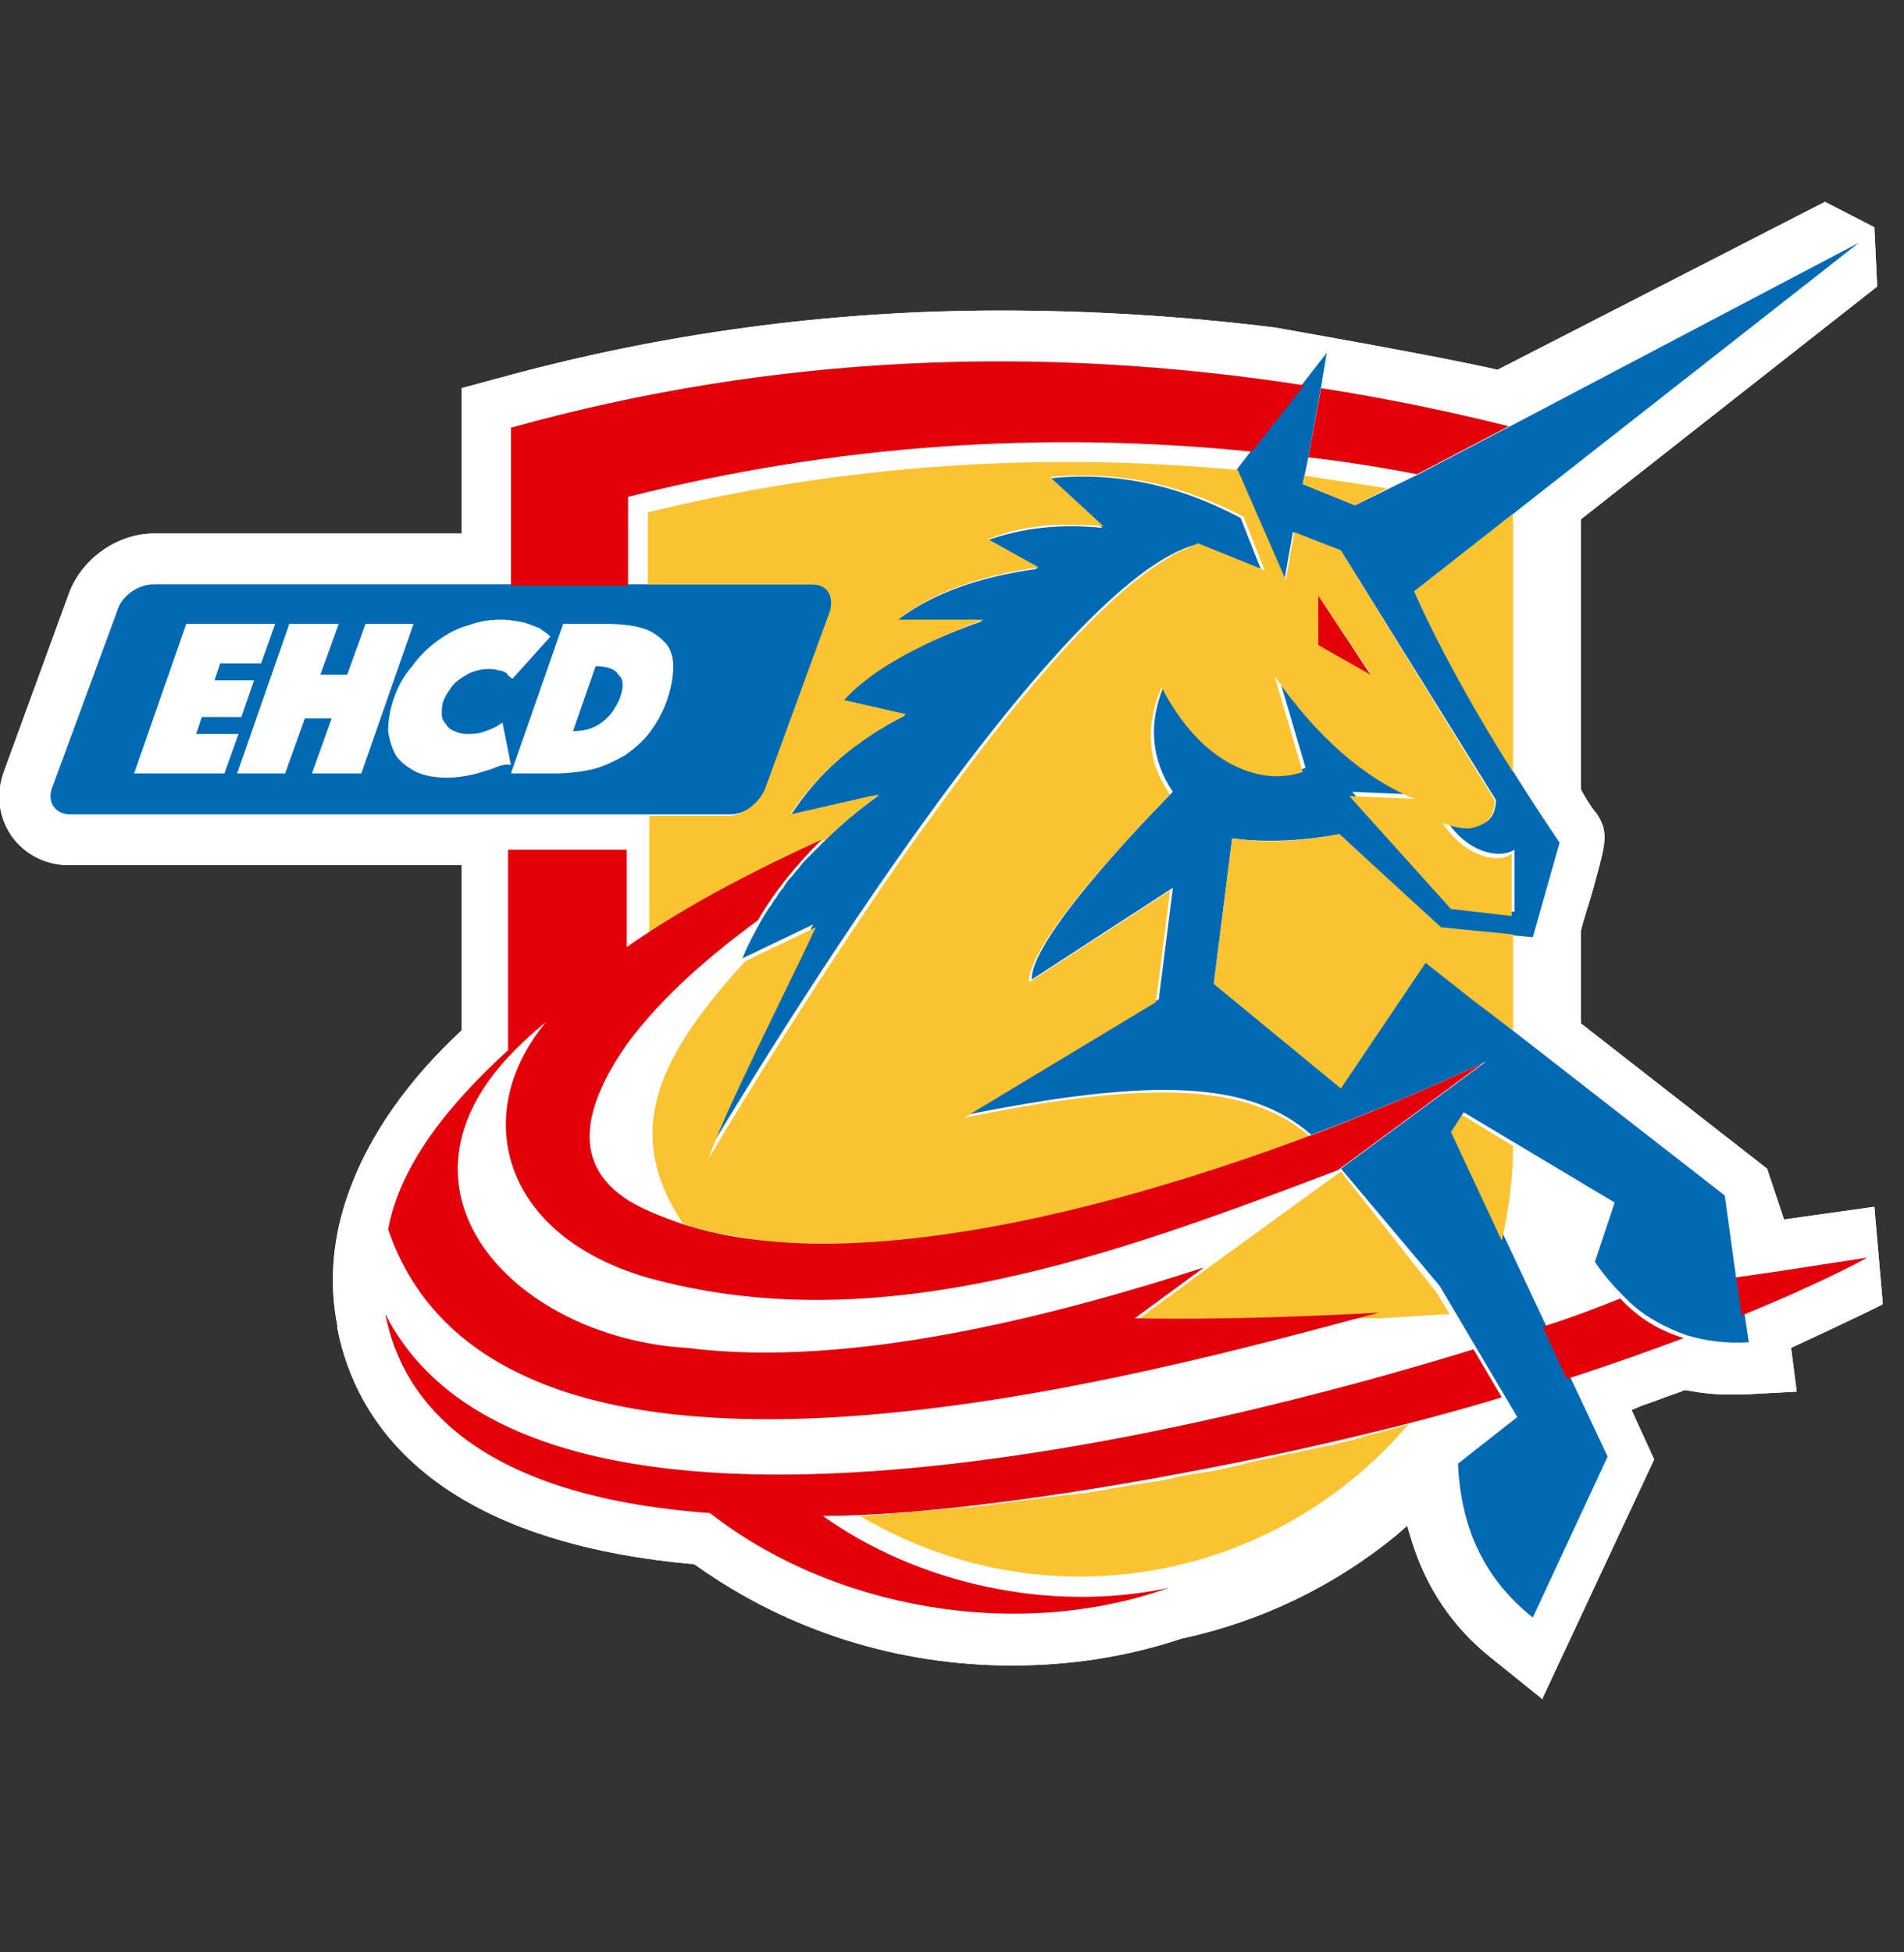 <?xml version="1.0" encoding="utf-8"?>
<!-- Generator: Adobe Illustrator 24.2.1, SVG Export Plug-In . SVG Version: 6.00 Build 0)  -->
<svg version="1.1" id="Ebene_1" xmlns="http://www.w3.org/2000/svg" xmlns:xlink="http://www.w3.org/1999/xlink" x="0px" y="0px"
	 viewBox="0 0 134.9 138.3" style="enable-background:new 0 0 134.9 138.3;" xml:space="preserve">
<rect x="0" y="0" width="134.9" height="138.3" fill="#333333" stroke="none"/>
<style type="text/css">
	.st0{fill:none;}
	.st1{fill:#FFFFFF;}
	.st2{fill:#0069B4;}
	.st3{fill:#FCC331;}
	.st4{fill:#E2000B;}
</style>
<line class="st0" x1="146.5" y1="133.3" x2="146.5" y2="8.5"/>
<path class="st1" d="M129.3,14.3l-23.2,11.9c-3.8-0.9-15.8-3-15.8-3C83.8,22.4,77.3,22,70.9,22c-12.1,0-24,1.6-35.6,4.8l-2.6,0.7
	v10.3H10.9c-2.6,0-5.1,1.8-6,4.2L0.3,54.6c-0.6,1.6-0.4,3.3,0.5,4.6c0.9,1.3,2.4,2.1,4.1,2.1h27.8V73l-0.2,0.2
	c-3,2.8-6.8,7.3-8.3,12.9c-0.7,2.6-0.8,5.3-0.3,7.8l0,0.2c1.3,6.7,6.8,15,25,16.7l0.2,0l0.2,0.1c6.6,4.7,14.4,7.1,22.4,7.1
	c4.1,0,8.1-0.6,12-1.9l0,0l0,0c5.6-1.2,10.8-3.7,15.2-7.3l0.8-0.7l0.3,1c1,3.3,2.9,6.2,5.7,8.4l3.6,2.9l0-0.1l7.9-16.9l-1.6-3.5
	l0.7-0.3c0.9-0.3,1.9-0.7,2.8-1l0.2-0.1l0.2,0c1,0.2,2,0.3,3,0.3c0.3,0,0.7,0,1,0l3.8-0.2l-0.4-3.1c0,0,5.6-2.6,6.5-3.1l-0.6-6.9
	l-6.4,0.9l-1.2-3.6l-13.2-10.3v-6.4l0-0.1c0.2-0.9,0.6-2,0.9-3.1c0.9-3.3,1.1-3.9,0.2-5.3l-0.1-0.1c0,0-0.4-0.5-0.9-1.4l-0.1-0.2
	V36.8l21-16.5l-0.2-4.2L129.3,14.3z"/>
<path class="st1" d="M129.3,14.3l-23.2,11.9c-3.8-0.9-15.8-3-15.8-3C83.8,22.4,77.3,22,70.9,22c-12.1,0-24,1.6-35.6,4.8l-2.6,0.7
	v10.3H10.9c-2.6,0-5.1,1.8-6,4.2L0.3,54.6c-0.6,1.6-0.4,3.3,0.5,4.6c0.9,1.3,2.4,2.1,4.1,2.1h27.8V73l-0.2,0.2
	c-3,2.8-6.8,7.3-8.3,12.9c-0.7,2.6-0.8,5.3-0.3,7.8l0,0.2c1.3,6.7,6.8,15,25,16.7l0.2,0l0.2,0.1c6.6,4.7,14.4,7.1,22.4,7.1
	c4.1,0,8.1-0.6,12-1.9l0,0l0,0c5.6-1.2,10.8-3.7,15.2-7.3l0.8-0.7l0.3,1c1,3.3,2.9,6.2,5.7,8.4l3.6,2.9l0-0.1l7.9-16.9l-1.6-3.5
	l0.7-0.3c0.9-0.3,1.9-0.7,2.8-1l0.2-0.1l0.2,0c1,0.2,2,0.3,3,0.3c0.3,0,0.7,0,1,0l3.8-0.2l-0.4-3.1c0,0,5.6-2.6,6.5-3.1l-0.6-6.9
	l-6.4,0.9l-1.2-3.6l-13.2-10.3v-6.4l0-0.1c0.2-0.9,0.6-2,0.9-3.1c0.9-3.3,1.1-3.9,0.2-5.3l-0.1-0.1c0,0-0.4-0.5-0.9-1.4l-0.1-0.2
	V36.8l21-16.5l-0.2-4.2L129.3,14.3z"/>
<path class="st2" d="M123,90.5L123,90.5l-0.8-5.8L101,68.2l-6,8.9l-9-7.4l1.3-10.3c2.3,0.3,4.9,0.2,7.6-0.3l7.2,6.7l6.5,0.6
	c0,0,1.9-6.7,1.9-6.7c0,0-6.7-9.7-10.3-17.8l31.5-24.7l-24.7,13l-6.5,3.4L96,35.8l-3.7-1.5l0.4-1.9l0.9-5l0.4-2.4l-4.2,5.4l-1.2,1.6
	l-1,1.3l3.4,7.8l0.6-3.4L95,39l11,17.7c-0.1,1.8-1.3,2.2-3.6,1.3c1.5,2.4,3.8,2.9,4.9,2.2v4.4l-4.3-0.5l-7.2-8l4.6,0.2
	c-3.6-1.4-6.9-4.3-9.9-8.7l2,6.8c-2.1,0.9-6.6,0.4-10-5.9c-1.2,2.8-0.9,5.4,0.6,7.6c0,0-10.1,10.1-10,13.3l10-6.5l-1,7.9l-13.7,8.2
	c13.4-2.7,20.2-2.4,24.5,1.4l0,0l0,0l0,0c4.6-1.7,8.8-3.5,12.4-5.2l-10.3,7.6l0.1,0.1h0l6.9,8.2l5.5,9.3l-4.2,3.3
	c0.2,4.6,1.9,8.2,5.3,10.9l5.3-11.4l-10.9-23.2l0.7-1.2l10.7,6.4l-1.4,4.2c0.6,0.9,1.3,1.7,2,2.4c0.2,0.2,0.3,0.3,0.5,0.5l0,0
	c1.2,1.1,2.6,1.8,4,2.3c1.3,0.4,2.8,0.6,4.4,0.5l-0.5-3.4L123,90.5z"/>
<path class="st2" d="M47.3,49.5c-0.3,0.9-0.7,1.6-1.2,2.3c-0.5,0.7-1.1,1.2-1.8,1.7c-0.7,0.4-1.5,0.8-2.3,1
	c-0.9,0.2-1.8,0.3-2.8,0.3h-3l3.7-10.6h3c1,0,1.9,0.1,2.6,0.3c0.7,0.2,1.2,0.6,1.6,1c0.4,0.4,0.6,1,0.6,1.7
	C47.7,47.8,47.6,48.6,47.3,49.5 M34.8,54.5c-0.4,0.1-0.9,0.3-1.4,0.4c-0.5,0.1-1.1,0.2-1.7,0.2c-0.8,0-1.5-0.1-2.2-0.4
	c-0.6-0.3-1.1-0.7-1.4-1.1c-0.3-0.5-0.5-1.1-0.6-1.8c0-0.7,0.1-1.4,0.4-2.3c0.3-0.9,0.7-1.6,1.3-2.3c0.5-0.7,1.1-1.3,1.8-1.8
	c0.7-0.5,1.4-0.9,2.2-1.1c0.8-0.3,1.5-0.4,2.3-0.4c0.6,0,1.1,0.1,1.6,0.2c0.4,0.1,0.8,0.3,1.1,0.4c0.3,0.2,0.6,0.4,0.8,0.6l-2.7,3
	c-0.1-0.1-0.3-0.2-0.4-0.4c-0.2-0.1-0.3-0.2-0.6-0.2c-0.2-0.1-0.5-0.1-0.8-0.1c-0.3,0-0.7,0.1-1,0.2c-0.3,0.1-0.6,0.3-0.9,0.5
	c-0.3,0.2-0.5,0.4-0.7,0.7c-0.2,0.3-0.4,0.6-0.5,0.9c-0.1,0.3-0.1,0.6-0.1,0.9c0,0.3,0.1,0.5,0.3,0.7c0.1,0.2,0.3,0.4,0.6,0.5
	c0.2,0.1,0.5,0.2,0.9,0.2c0.3,0,0.7,0,1-0.1c0.3-0.1,0.6-0.2,0.8-0.3c0.3-0.1,0.5-0.3,0.7-0.4l0.6,3C35.7,54.1,35.3,54.3,34.8,54.5
	 M22.1,54.8l1.4-3.9h-1.9l-1.4,3.9h-3.4l3.7-10.6H24l-1.3,3.6h1.9l1.3-3.6h3.4l-3.7,10.6H22.1z M9.5,54.8l3.7-10.6h6.3l-1,2.8h-2.9
	l-0.4,1.2H18l-0.9,2.6h-2.8L13.9,52h3l-1,2.8H9.5z M57.6,41.4H10.9c-1.1,0-2.3,0.8-2.6,1.9L3.7,55.8c-0.4,1,0.2,1.9,1.3,1.9h46.7
	c1.1,0,2.3-0.8,2.6-1.9l4.6-12.6C59.2,42.2,58.7,41.4,57.6,41.4"/>
<path class="st2" d="M84.7,38.6l4.7,1.9l-1.5-3.8c-4.5-2.4-9-3.3-13.6-2.8l3.8,3.5c-3-0.3-5.7,0-8.2,0.9l3.6,2
	c-4.4,0.6-7.7,1.9-10,3.7l6.1,0c-4.8,1.7-8.1,3.6-9.9,5.7l4.4,1c-3.4,1.7-6.1,4-8.1,7.1l6.2-1.4c-1.4,1-2.7,2.1-3.8,3.2
	c-0.2,0.2-0.4,0.4-0.6,0.6l0,0c-0.2,0.2-0.4,0.4-0.6,0.6l0,0c-0.2,0.2-0.4,0.4-0.6,0.7l0,0c-0.2,0.2-0.4,0.5-0.6,0.7l0,0
	c-0.2,0.2-0.4,0.5-0.5,0.7l0,0c-0.2,0.2-0.4,0.5-0.5,0.7l0,0c-0.2,0.2-0.3,0.5-0.5,0.7l0,0c-0.2,0.3-0.3,0.5-0.5,0.8
	c-0.5,0.9-1,1.8-1.4,2.8l5-2.4c-1.8,4-6.5,13.1-7.6,16.4C49.9,82.1,73.7,41.5,84.7,38.6"/>
<path class="st2" d="M42.2,47.2l-1.6,4.6c0.8,0,1.5-0.2,2-0.6c0.6-0.4,1-1,1.3-1.7c0.3-0.8,0.3-1.4-0.1-1.7
	C43.6,47.4,43,47.2,42.2,47.2"/>
<g>
	<path class="st3" d="M95,83L95,83L95,83L95,83l-9.5,6.9l-4.9,3.6c0,0,0,0,0,0c0,0,0,0,0,0c0,0,0,0,0,0c0,0,0,0,0,0c0,0,0,0,0,0
		c0,0,0.1,0,0.1,0c0,0,0,0,0,0c0,0,0.1,0,0.2,0c0,0,0,0,0,0c0,0,0.1,0,0.2,0c0,0,0,0,0.1,0c0.1,0,0.1,0,0.2,0c0,0,0,0,0.1,0
		c0.7,0,1.7,0,3.1,0c0,0,0,0,0,0c0.2,0,0.3,0,0.5,0c0,0,0.1,0,0.1,0c0.2,0,0.3,0,0.5,0c0,0,0.1,0,0.1,0c0.2,0,0.3,0,0.5,0
		c0,0,0,0,0,0c0.6,0,1.2,0,1.9,0c0.1,0,0.1,0,0.2,0c0.2,0,0.4,0,0.6,0c0.1,0,0.2,0,0.2,0c0.2,0,0.4,0,0.6,0c0.1,0,0.2,0,0.3,0
		c0.2,0,0.4,0,0.6,0c0.1,0,0.2,0,0.3,0c0.7,0,1.4,0,2.1-0.1c0.1,0,0.2,0,0.2,0c0.2,0,0.4,0,0.6,0c0.1,0,0.2,0,0.4,0
		c0.2,0,0.4,0,0.6,0c0.1,0,0.3,0,0.4,0c0.2,0,0.4,0,0.6,0c0.1,0,0.3,0,0.4,0c0.2,0,0.4,0,0.6,0c0.2,0,0.3,0,0.5,0c0.2,0,0.4,0,0.5,0
		c0,0,0,0,0,0c0,0,0,0,0,0l0,0l0,0c1.5-0.1,3.1-0.2,4.8-0.3l-0.9-1.5L95,83z"/>
	<path class="st3" d="M98.1,101.4c-0.1,0-0.2,0-0.3,0.1c-0.5,0.1-1,0.2-1.5,0.4c-0.1,0-0.2,0-0.3,0.1c-0.5,0.1-1.1,0.2-1.6,0.4
		c-0.1,0-0.1,0-0.2,0c-0.6,0.1-1.3,0.3-1.9,0.4c-0.3,0.1-0.7,0.2-1,0.2c-0.3,0.1-0.6,0.1-0.9,0.2c-0.7,0.2-1.5,0.3-2.2,0.5
		c-0.2,0.1-0.5,0.1-0.8,0.2c-0.9,0.2-1.8,0.4-2.7,0.5c-0.6,0.1-1.2,0.2-1.9,0.4c-0.2,0-0.4,0.1-0.6,0.1c-0.4,0.1-0.8,0.1-1.2,0.2
		c-0.2,0-0.5,0.1-0.7,0.1c-0.4,0.1-0.7,0.1-1.1,0.2c-0.3,0-0.5,0.1-0.7,0.1c-0.3,0.1-0.7,0.1-1,0.2c-0.3,0-0.5,0.1-0.8,0.1
		c-0.3,0-0.6,0.1-0.9,0.1c-0.3,0-0.5,0.1-0.8,0.1c-0.3,0-0.6,0.1-0.9,0.1c-0.2,0-0.5,0.1-0.7,0.1c-0.3,0-0.6,0.1-0.9,0.1
		c-0.2,0-0.5,0.1-0.7,0.1c-0.5,0.1-1,0.1-1.5,0.2c-0.3,0-0.5,0.1-0.8,0.1c-0.3,0-0.7,0.1-1,0.1c-0.1,0-0.2,0-0.2,0
		c-0.3,0-0.7,0.1-1,0.1c0,0-0.1,0-0.1,0c-0.7,0.1-1.4,0.1-2.1,0.2c0,0,0,0-0.1,0c-0.3,0-0.6,0-0.9,0.1c-0.1,0-0.2,0-0.4,0
		c-0.3,0-0.5,0-0.8,0.1c-0.1,0-0.2,0-0.3,0c-0.5,0-1,0.1-1.4,0.1c-0.1,0-0.2,0-0.3,0c4.6,2.7,9.9,4.3,15.6,4.3
		c9.3,0,17.7-4.2,23.3-10.8c0,0,0,0,0,0C99.3,101.1,98.7,101.2,98.1,101.4z"/>
	<path class="st3" d="M96,35.8l2.3-1.2c-2-0.3-3.9-0.6-5.9-0.9l-0.1,0.6L96,35.8z"/>
	<path class="st3" d="M105.9,56.7L95,39l-3.3-1.3l-0.6,3.4l0,0l0,0l-3.4-7.8l0,0c-13.9-1.3-27.9-0.4-41.8,3v5.1h11.6
		c1.1,0,1.6,0.8,1.3,1.9l-4.6,12.6c-0.4,1-1.6,1.9-2.6,1.9H46v8.5c0.1,0,0.1-0.1,0.2-0.1c1.1-0.8,2.2-1.5,3.4-2.1c0,0,0,0,0,0
		c0.3-0.2,0.6-0.3,0.9-0.5c0,0,0.1,0,0.1-0.1c0.3-0.2,0.6-0.3,0.8-0.5c0.1,0,0.1-0.1,0.2-0.1c0.3-0.1,0.5-0.3,0.8-0.4
		c0.1,0,0.2-0.1,0.2-0.1c0.3-0.1,0.5-0.3,0.8-0.4c0.1-0.1,0.2-0.1,0.3-0.2c0.2-0.1,0.5-0.2,0.8-0.4c0.1-0.1,0.2-0.1,0.4-0.2
		c0.2-0.1,0.5-0.2,0.8-0.4c0.1-0.1,0.3-0.1,0.4-0.2c0.3-0.1,0.5-0.3,0.8-0.4c0.1-0.1,0.3-0.1,0.4-0.2c0.4-0.2,0.8-0.3,1.1-0.5
		c0,0,0.1,0,0.1,0c1.1-1.1,2.4-2.2,3.8-3.2l-0.6,0.1h0L56,57.7c0.9-1.4,2-2.6,3.2-3.7l0.1-0.1c0.2-0.2,0.5-0.4,0.7-0.6
		c0.1-0.1,0.2-0.1,0.3-0.2c0.2-0.2,0.4-0.3,0.7-0.5c0.1-0.1,0.2-0.2,0.4-0.3c0.2-0.1,0.4-0.3,0.6-0.4c0.1-0.1,0.3-0.2,0.5-0.3
		c0.2-0.1,0.4-0.3,0.6-0.4c0.2-0.1,0.4-0.2,0.6-0.3c0.2-0.1,0.3-0.2,0.5-0.3l-4.4-1c1.8-2,5.1-3.9,9.9-5.7l-6.1,0
		c2.3-1.8,5.6-3.1,10-3.7l-3.6-2c1.8-0.7,3.8-1.1,6-1c0.7,0,1.5,0,2.2,0.1l-3.8-3.5c0.9-0.1,1.7-0.1,2.6-0.1c3.7,0,7.4,1,11.1,2.9
		l1.5,3.8l0,0l0,0l-4.7-1.9c-0.1,0-0.1,0-0.2,0.1c-0.1,0-0.2,0-0.2,0.1c-0.1,0-0.2,0.1-0.3,0.1c-0.1,0-0.1,0.1-0.2,0.1
		c-0.1,0-0.2,0.1-0.3,0.1c-0.1,0-0.1,0.1-0.2,0.1c-0.1,0.1-0.2,0.1-0.4,0.2l-0.1,0.1c-4.5,2.5-10.5,9.5-16,17.1h0
		c-1.4,1.9-2.7,3.7-4,5.6h0c-7.1,10.3-12.8,20-12.8,20l0,0l0,0c1.1-3.3,5.8-12.5,7.6-16.4l-5,2.4c-5.9,6.5-8.9,11.9-4.4,18.6l0,0
		c0.4,0.1,0.8,0.3,1.3,0.4c0.2,0,0.3,0.1,0.5,0.1c0.3,0.1,0.6,0.2,0.9,0.2c0.2,0,0.3,0.1,0.5,0.1c0.4,0.1,0.7,0.1,1.1,0.2
		c0.1,0,0.2,0,0.3,0.1c0.5,0.1,0.9,0.1,1.4,0.2c0.2,0,0.3,0,0.5,0c0.3,0,0.7,0.1,1,0.1c0.2,0,0.4,0,0.6,0c0.4,0,0.8,0,1.1,0
		c0.1,0,0.3,0,0.4,0c0.5,0,1,0,1.5,0c0.2,0,0.4,0,0.6,0c0.4,0,0.7,0,1.1,0c0.2,0,0.4,0,0.6,0c0.4,0,0.8,0,1.1-0.1c0.2,0,0.3,0,0.5,0
		c0.5,0,1.1-0.1,1.6-0.2c0.2,0,0.4,0,0.6-0.1c0.4,0,0.7-0.1,1.1-0.1c0.2,0,0.5-0.1,0.7-0.1c0.4-0.1,0.7-0.1,1.1-0.2
		c0.2,0,0.4-0.1,0.6-0.1c0.5-0.1,1.1-0.2,1.6-0.3c0.2,0,0.5-0.1,0.7-0.1c0.3-0.1,0.7-0.1,1-0.2c0.3-0.1,0.5-0.1,0.8-0.2
		c0.3-0.1,0.7-0.1,1-0.2c0.3-0.1,0.5-0.1,0.8-0.2c0.5-0.1,1-0.2,1.6-0.4c0.3-0.1,0.6-0.1,0.8-0.2c0.3-0.1,0.6-0.1,0.9-0.2
		c0.3-0.1,0.6-0.2,0.9-0.2c0.3-0.1,0.5-0.1,0.8-0.2c0.3-0.1,0.6-0.2,0.9-0.3c0.3-0.1,0.6-0.2,0.8-0.2c0.6-0.2,1.1-0.3,1.7-0.5
		c0.2-0.1,0.5-0.1,0.7-0.2c0.3-0.1,0.7-0.2,1-0.3c0.2-0.1,0.4-0.1,0.6-0.2c0.4-0.1,0.7-0.2,1-0.3c0.1,0,0.2-0.1,0.2-0.1
		c0.8-0.3,1.5-0.5,2.3-0.8c0.1-0.1,0.3-0.1,0.4-0.2c0.4-0.1,0.7-0.3,1.1-0.4c0.2-0.1,0.3-0.1,0.5-0.2c0.4-0.1,0.8-0.3,1.1-0.4
		c0.2-0.1,0.3-0.1,0.5-0.2l0,0l0,0l0,0c-2.5-2.1-5.7-3.1-10.4-3.1c-3.7,0-8.3,0.6-14.1,1.8l0,0l0,0L81.9,71l1-7.9l-10,6.5l0,0l0,0
		c-0.1-3.2,10-13.3,10-13.3c-1.6-2.3-1.8-4.8-0.6-7.6l0,0l0,0c2.5,4.8,5.7,6.2,8,6.3c0.8,0,1.4-0.1,2-0.3l-2-6.8l0,0l0,0
		c3,4.3,6.3,7.2,9.9,8.7l0,0l0,0l-4.6-0.2l7.2,8l4.3,0.5v-4.4c-0.3,0.2-0.6,0.3-1,0.3c-1.2,0-2.7-0.7-3.9-2.5l0,0l0,0
		c0.7,0.3,1.4,0.4,1.9,0.4C105.3,58.5,105.9,57.9,105.9,56.7z M93.4,45.7l0-3.5l3.7,5.5L93.4,45.7z"/>
	<path class="st3" d="M107.2,54.7V36.4l-7,5.5C102.1,46.2,104.9,51.1,107.2,54.7z"/>
	<path class="st3" d="M102.8,80.2l3.6,7.7c0.5-2.2,0.8-4.4,0.8-6.7l-3.6-2.2L102.8,80.2z"/>
	<path class="st3" d="M94.9,59.1c-1.7,0.3-3.3,0.5-4.9,0.5c-0.9,0-1.8-0.1-2.7-0.2L86,69.7l9,7.4l6-8.9l0,0l0,0l3.4,2.7l2.8,2.1
		v-6.8l-5.1-0.5L94.9,59.1z"/>
</g>
<path class="st4" d="M97.1,47.8l-3.7-2.1l0-3.5L97.1,47.8z M104.4,95.6c-17.8,5.5-66.6,18.1-77.1-2.5c1.2,6.2,6.5,12.9,23,14.1
	c8.7,6.8,21.8,9.1,32.5,5.3c-8.4,1.8-17.8-0.3-24.5-5.1c12.3,0,35.4-4.5,48.1-8.4L104.4,95.6z M48,86.6c14.9,5.2,41.8-4.1,57.1-11.3
	l-10.3,7.6c-15.8,6-32.5,12.2-49,7.6l0,0c-10.5-3.1-12.4-11.8-7.1-18.1c0,0-1.3,1-2.7,2.5v0c-9.1,9.8,0.7,19.9,12.7,20.6
	c11.7,1.5,26.4-2.4,36.6-5.7l-4.9,3.6c0,0,6.6,0.2,17.3-0.4c-15.2,4-62.2,17.6-70.2-5.9c1-5.5,5.8-10.2,8.5-12.7V60.2h8.4v6.9
	c3-2.1,7.4-4.7,13.8-7.6c-1.7,1.7-3.3,3.6-4.5,5.7c-3.4,2.5-6.8,5.4-9.3,8.8v0c-2.7,3.9-4.3,8.3,0.2,11.1l0,0
	C45.8,85.8,46.9,86.2,48,86.6L48,86.6 M44.5,41.4v-6.2c14.7-3.7,29.4-4.7,44.2-3.2l3.7-4.7c-18.7-2.9-37.5-2.2-56.2,3v11.2H44.5z
	 M123,90.5l0.4,2.7c5.9-2.4,8.9-4.1,8.9-4.1C129,89.6,126,90.1,123,90.5 M109.3,94l1.7,3.7c3.1-1,5.9-2,8.3-2.9
	c-1.7-0.5-3.2-1.4-4.5-2.8C113.3,92.6,111.5,93.3,109.3,94 M92.7,32.4c2.6,0.3,5.1,0.7,7.7,1.2l6.5-3.4c-4.4-1.1-8.8-2-13.3-2.7
	L92.7,32.4z"/>
</svg>
